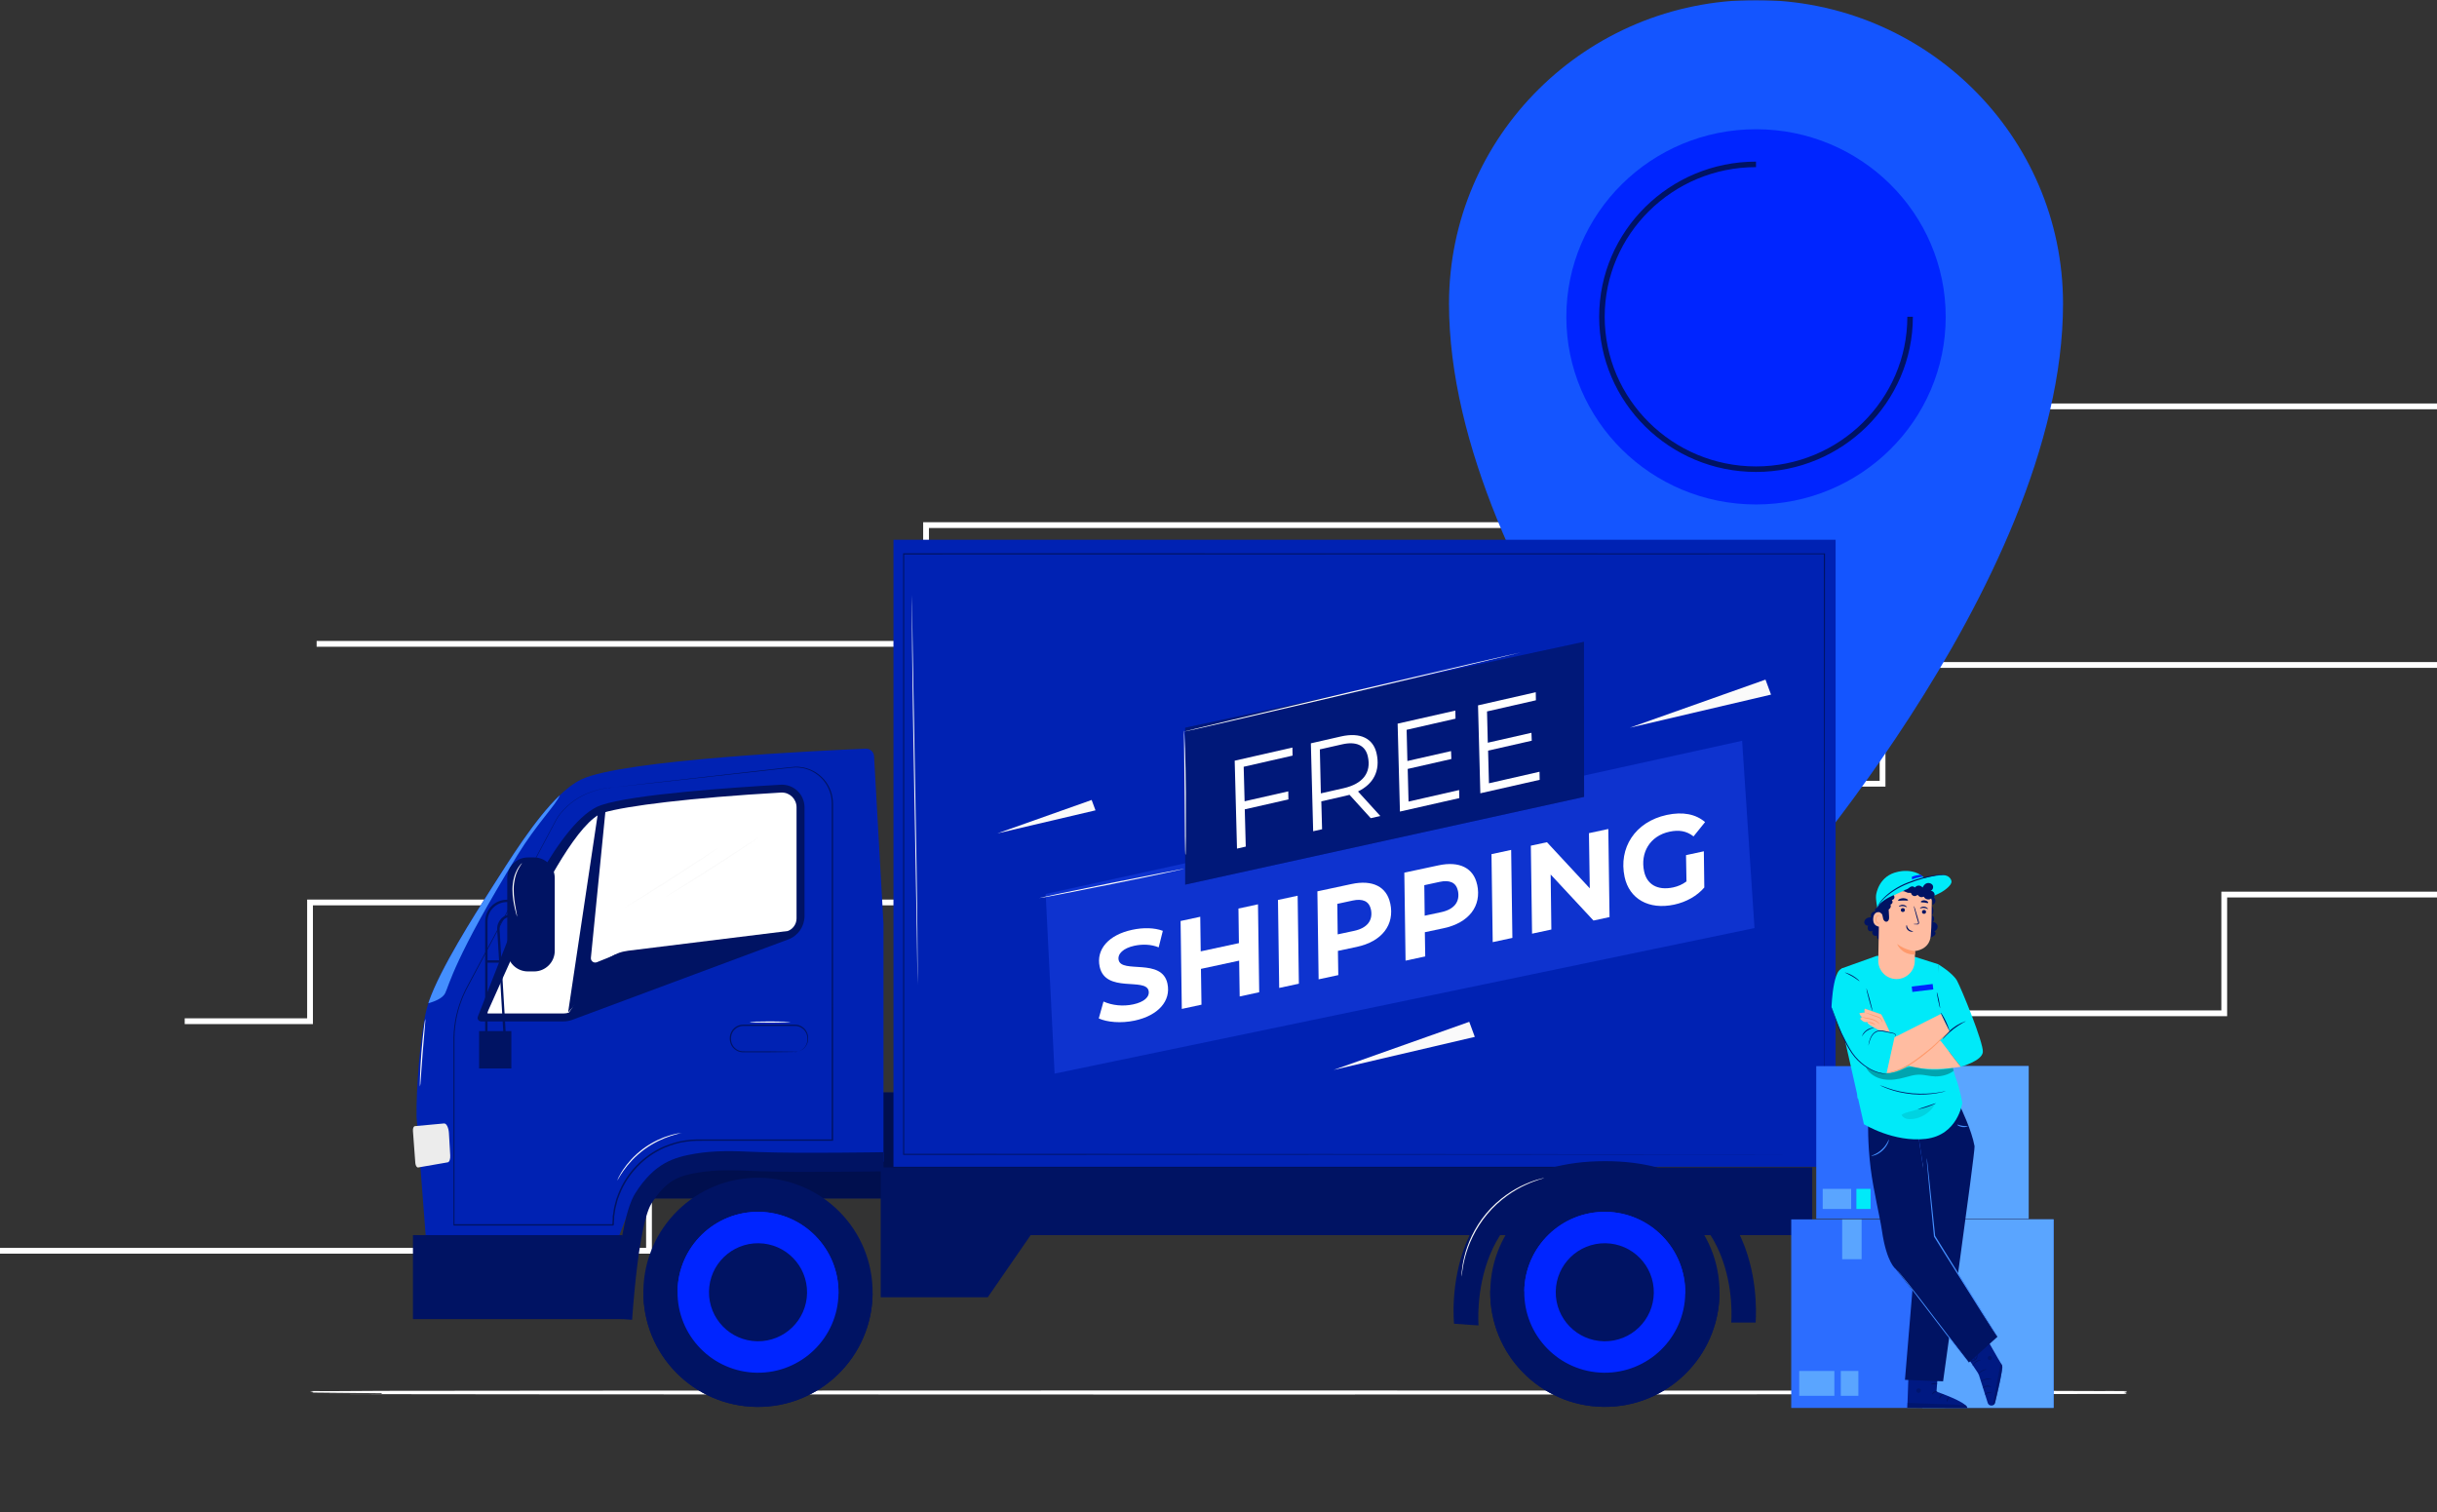<?xml version="1.0" encoding="UTF-8"?> <svg xmlns="http://www.w3.org/2000/svg" width="843" height="523" viewBox="0 0 843 523" fill="none"><rect x="0" y="0" width="843" height="523" fill="#333333" stroke="none"/><g clip-path="url(#clip0_55_2)"><path d="M958.377 309.419H769.406L769.407 350.492H496.954V391.565H224.501V432.639H0" stroke="white" stroke-width="2"></path><path d="M1025.46 188.937H923.66V230.01H651.207V271.084H378.754V312.157H107.247V353.23H63.892" stroke="white" stroke-width="2"></path><path d="M1059.69 99.489H865.244V140.562H592.792V181.635H320.338V222.709H109.529" stroke="white" stroke-width="2"></path><mask id="mask0_55_2" style="mask-type:luminance" maskUnits="userSpaceOnUse" x="107" y="0" width="629" height="523"><path d="M735.668 0H107.703V523H735.668V0Z" fill="white"></path></mask><g mask="url(#mask0_55_2)"><path d="M713.637 105.035C713.637 202.748 607.437 317.918 607.437 317.918C607.437 317.918 501.237 202.748 501.237 105.035C501.237 47.039 548.776 0 607.437 0C666.098 0 713.637 47.039 713.637 105.035Z" fill="#1455FF"></path><path d="M607.437 174.493C643.675 174.493 673.052 145.438 673.052 109.598C673.052 73.758 643.675 44.704 607.437 44.704C571.199 44.704 541.822 73.758 541.822 109.598C541.822 145.438 571.199 174.493 607.437 174.493Z" fill="#0025FF"></path><path d="M607.437 163.243C577.522 163.243 553.182 139.18 553.182 109.572C553.182 79.964 577.522 55.9 607.437 55.9V57.81C578.584 57.81 555.093 81.025 555.093 109.572C555.093 138.119 578.584 161.333 607.437 161.333C636.29 161.333 659.781 138.119 659.781 109.572H661.692C661.692 139.154 637.351 163.243 607.437 163.243Z" fill="#001363"></path><path d="M735.669 481.665C735.669 481.665 595.094 481.877 421.713 481.877C248.331 481.877 107.73 481.771 107.73 481.665C107.73 481.559 248.278 481.453 421.713 481.453C595.147 481.453 735.669 481.559 735.669 481.665Z" fill="white" stroke="white"></path><path d="M568.445 377.85H201.11V414.542H568.445V377.85Z" fill="#001982"></path><g opacity="0.4"><path d="M568.445 377.85H201.11V414.542H568.445V377.85Z" fill="black"></path></g><path d="M304.656 403.797V448.714H341.684L356.522 427.224H626.867V403.797H304.656Z" fill="#001363"></path><path d="M302.347 261.566C302.267 260.054 300.993 258.913 299.48 258.966C284.854 259.577 215.364 262.76 201.083 269.605C190.147 274.858 178.176 294.491 169.735 307.703C163.684 317.175 150.306 338.214 147.598 348.958C145.315 358.059 143.935 376.975 144.094 386.367L147.917 436.006H210.878L217.195 419.61C221.309 408.918 231.582 401.861 243.048 401.861H305.611V319.456L302.347 261.54V261.566Z" fill="#0022B3"></path><path d="M193.625 275.097C184.971 283.375 176.292 297.462 169.735 307.703C164.135 316.485 152.243 335.163 148.368 346.412C148.288 346.624 148.235 346.81 148.182 347.022C150.093 346.491 153.04 345.403 153.969 343.599C155.349 340.84 157.127 331.422 178.999 295.791C185.661 284.94 192.165 278.599 193.651 275.097H193.625Z" fill="#448FFF"></path><path d="M270.017 271.436C253.931 272.364 219.027 274.699 207.878 278.519C193.359 283.507 177.061 321.924 176.265 323.595L165.276 351.691C165.011 352.487 165.595 353.31 166.444 353.31H194.845C195.907 353.31 196.995 353.124 197.978 352.752L272.671 324.948C276.042 323.701 278.298 320.464 278.298 316.856V279.262C278.298 274.752 274.502 271.17 270.017 271.436Z" fill="#001363"></path><path d="M168.435 350.55C168.435 350.55 178.973 326.938 182.503 319.218C187.838 307.544 200.34 283.613 208.754 281.093C216.505 278.758 238.802 275.946 270.176 274.142C270.282 274.142 270.388 274.142 270.468 274.142C273.255 274.142 275.538 276.424 275.538 279.236V317.679C275.538 319.616 274.317 321.367 272.512 322.03L217.328 328.848C212.842 329.405 208.834 331.899 206.365 335.667L196.81 350.232C196.252 350.444 195.668 350.55 195.058 350.55H168.435Z" fill="white"></path><path d="M215.311 329.299L196.518 350.179L206.896 280.828L209.498 279.926L204.401 331.289C204.295 332.43 205.41 333.252 206.472 332.828L215.311 329.273V329.299Z" fill="#001363"></path><path d="M142.847 391.195C142.767 390.293 143.086 389.551 143.537 389.524L153.597 388.595C154.446 388.516 155.19 390.081 155.296 391.938L155.747 399.659C155.827 400.906 155.455 401.94 154.898 402.046L144.652 403.824C144.201 403.904 143.749 403.214 143.67 402.312L142.847 391.222V391.195Z" fill="#ECECEC"></path><path d="M215.337 427.224H142.847V456.275H215.337V427.224Z" fill="#001363"></path><path d="M263.722 486.627C285.607 485.787 302.667 467.373 301.826 445.498C300.986 423.623 282.563 406.571 260.677 407.412C238.792 408.252 221.732 426.666 222.573 448.541C223.414 470.416 241.837 487.467 263.722 486.627Z" fill="#001363"></path><path d="M222.557 446.326C222.557 446.326 222.557 446.406 222.557 446.432C222.238 468.32 239.731 486.308 261.629 486.626C283.527 486.945 301.524 469.461 301.842 447.573C301.842 447.547 301.842 447.494 301.842 447.467L222.557 446.326Z" fill="#001363"></path><path d="M234.369 446.592C234.157 461.953 246.42 474.581 261.815 474.82C277.184 475.032 289.818 462.775 290.057 447.387C290.269 432.026 278.006 419.398 262.611 419.159C247.243 418.947 234.608 431.204 234.369 446.592Z" fill="#0025FF"></path><path d="M262.611 419.185C247.242 418.973 234.608 431.23 234.369 446.618L290.031 447.414C290.243 432.053 277.98 419.424 262.585 419.185H262.611Z" fill="#0025FF"></path><path d="M245.252 446.751C245.119 456.116 252.604 463.81 261.974 463.943C271.344 464.075 279.042 456.594 279.174 447.228C279.307 437.863 271.822 430.169 262.452 430.036C253.082 429.904 245.384 437.385 245.252 446.751Z" fill="#001363"></path><path d="M184.759 296.587H182.609C178.666 296.587 175.469 299.782 175.469 303.724V328.875C175.469 332.816 178.666 336.012 182.609 336.012H184.759C188.702 336.012 191.899 332.816 191.899 328.875V303.724C191.899 299.782 188.702 296.587 184.759 296.587Z" fill="#001363"></path><path d="M168.647 360.393H167.824V318.713C167.824 314.575 171.195 311.205 175.336 311.205H177.327V312.028H175.336C171.646 312.028 168.647 315.026 168.647 318.713V360.393Z" fill="#001363"></path><path d="M174.301 360.446L171.991 321.473C171.912 320.12 172.39 318.82 173.319 317.811C174.248 316.83 175.522 316.273 176.902 316.273V317.095C175.761 317.095 174.699 317.546 173.929 318.369C173.159 319.191 172.761 320.279 172.814 321.42L175.124 360.393L174.301 360.446Z" fill="#001363"></path><path d="M176.876 356.652H165.727V369.573H176.876V356.652Z" fill="#001363"></path><path d="M172.788 332.165H168.249V332.987H172.788V332.165Z" fill="#001363"></path><path d="M210.612 272.55C210.612 272.55 210.957 272.497 211.594 272.417C212.258 272.338 213.214 272.232 214.488 272.072C217.062 271.781 220.832 271.33 225.742 270.772C235.563 269.658 249.817 268.04 267.654 265.997C269.884 265.758 272.167 265.466 274.529 265.254C275.723 265.121 276.918 265.281 278.112 265.493C279.307 265.785 280.475 266.183 281.563 266.793C283.74 268.013 285.624 269.87 286.792 272.205C287.376 273.372 287.801 274.619 287.986 275.946C288.119 276.609 288.119 277.272 288.172 277.936C288.172 278.599 288.172 279.262 288.172 279.926C288.172 290.591 288.172 302.052 288.172 314.203C288.172 338.505 288.172 365.514 288.199 394.379V394.591H287.986C278.67 394.591 269.114 394.591 259.373 394.591C254.489 394.591 249.578 394.591 244.614 394.591C242.119 394.591 239.651 394.538 237.182 394.936C234.714 395.228 232.325 396.024 230.016 396.953C222.822 400.03 217.089 406.079 214.328 413.189C214.01 414.091 213.612 414.967 213.426 415.895C213.214 416.824 212.895 417.726 212.789 418.681L212.577 420.087L212.47 420.777V421.493L212.364 422.9V423.616L212.311 423.695C212.497 423.51 212.046 423.987 212.099 423.934H211.488C207.693 423.934 203.923 423.934 200.207 423.934C185.29 423.934 170.85 423.934 157.074 423.934H156.862V423.722C156.862 411.253 156.862 399.261 156.862 387.773C156.862 382.042 156.862 376.418 156.862 370.952C156.862 368.22 156.862 365.514 156.862 362.861C156.862 361.534 156.862 360.207 156.862 358.907C156.888 357.581 156.995 356.281 157.154 355.007C157.791 349.861 159.463 345.005 161.825 340.76C164.108 336.489 166.311 332.35 168.435 328.371C172.682 320.411 176.584 313.062 180.14 306.403C183.697 299.744 186.882 293.775 189.643 288.575C190.333 287.275 190.997 286.028 191.66 284.807C191.979 284.197 192.271 283.613 192.616 283.056C192.961 282.499 193.333 281.968 193.731 281.464C195.297 279.501 197.049 277.962 198.747 276.795C202.171 274.487 205.251 273.558 207.321 273.054C209.418 272.603 210.506 272.523 210.506 272.523C210.506 272.523 210.241 272.577 209.683 272.656C209.152 272.736 208.356 272.868 207.321 273.107C205.277 273.611 202.198 274.566 198.8 276.875C197.128 278.042 195.403 279.554 193.837 281.517C193.439 282.021 193.094 282.526 192.749 283.083C192.404 283.64 192.112 284.25 191.793 284.834C191.156 286.054 190.492 287.301 189.802 288.601C187.042 293.828 183.857 299.797 180.326 306.456C176.796 313.115 172.894 320.465 168.674 328.45C166.55 332.43 164.374 336.569 162.091 340.84C159.755 345.058 158.083 349.861 157.472 354.981C157.313 356.254 157.233 357.554 157.207 358.854C157.207 360.154 157.207 361.481 157.207 362.808C157.207 365.461 157.207 368.167 157.207 370.899C157.207 376.365 157.207 381.963 157.207 387.72C157.207 399.208 157.207 411.2 157.207 423.669L156.995 423.457C170.771 423.457 185.21 423.457 200.128 423.457C203.87 423.457 207.613 423.457 211.409 423.457H211.754H211.939H212.019C212.019 423.457 211.621 423.855 211.807 423.642V423.563L211.86 422.847L211.939 421.414V420.698L212.072 419.981L212.285 418.549C212.391 417.593 212.709 416.665 212.922 415.736C213.134 414.781 213.532 413.906 213.851 412.977C216.638 405.761 222.451 399.632 229.777 396.502C232.139 395.573 234.555 394.777 237.05 394.459C239.545 394.034 242.066 394.114 244.535 394.114C249.498 394.114 254.409 394.114 259.293 394.114C269.034 394.114 278.59 394.114 287.907 394.114L287.695 394.326C287.695 365.461 287.695 338.452 287.721 314.15C287.721 301.999 287.721 290.538 287.721 279.872C287.721 278.546 287.774 277.219 287.562 275.946C287.376 274.672 286.951 273.426 286.394 272.311C285.279 270.03 283.421 268.199 281.298 267.005C280.236 266.395 279.094 266.023 277.927 265.732C276.759 265.519 275.564 265.36 274.423 265.493C272.087 265.705 269.804 265.997 267.575 266.236C249.711 268.226 235.457 269.791 225.636 270.879C220.725 271.409 216.956 271.834 214.381 272.099C213.107 272.232 212.125 272.338 211.462 272.417C210.798 272.497 210.48 272.497 210.48 272.497L210.612 272.55Z" fill="#001363"></path><path d="M275.007 363.922C275.007 363.922 275.246 363.922 275.644 363.816C276.069 363.736 276.679 363.577 277.343 363.126C278.006 362.701 278.723 361.959 279.068 360.871C279.254 360.34 279.307 359.73 279.28 359.093C279.28 358.457 279.095 357.793 278.776 357.156C278.139 355.91 276.706 354.875 275.06 354.875C273.361 354.875 271.53 354.875 269.592 354.875C265.743 354.875 261.523 354.875 257.09 354.875C256.028 354.875 254.993 355.299 254.25 355.989C253.48 356.679 253.002 357.634 252.896 358.642C252.79 359.65 252.923 360.659 253.427 361.508C253.905 362.357 254.648 362.993 255.497 363.338C256.347 363.71 257.276 363.657 258.178 363.657C259.081 363.657 259.983 363.657 260.833 363.657C262.531 363.657 264.124 363.657 265.584 363.657C268.451 363.683 270.813 363.71 272.485 363.736C273.255 363.736 273.892 363.763 274.37 363.763C274.795 363.763 275.033 363.789 275.033 363.816C275.033 363.842 274.821 363.842 274.37 363.869C273.892 363.869 273.282 363.869 272.485 363.895C270.813 363.895 268.477 363.922 265.584 363.975C264.124 363.975 262.531 363.975 260.833 363.975C259.983 363.975 259.081 363.975 258.178 363.975C257.727 363.975 257.276 363.975 256.772 363.975C256.294 363.948 255.789 363.842 255.338 363.657C254.409 363.259 253.586 362.569 253.055 361.667C252.525 360.765 252.365 359.624 252.471 358.563C252.578 357.475 253.109 356.414 253.958 355.644C254.781 354.875 255.922 354.424 257.09 354.424C261.523 354.424 265.743 354.424 269.592 354.424C271.503 354.424 273.335 354.424 275.06 354.424C276.865 354.424 278.378 355.565 279.041 356.918C279.387 357.581 279.546 358.297 279.546 358.987C279.546 359.65 279.493 360.287 279.28 360.844C278.882 361.959 278.112 362.728 277.422 363.152C276.706 363.577 276.069 363.736 275.644 363.763C275.219 363.816 274.98 363.763 274.98 363.763L275.007 363.922Z" fill="#001363"></path><path d="M273.467 353.521C273.467 353.521 270.282 353.733 266.38 353.733C262.478 353.733 259.293 353.627 259.293 353.521C259.293 353.415 262.478 353.31 266.38 353.31C270.282 353.31 273.467 353.415 273.467 353.521Z" fill="white"></path><path d="M218.629 456.514L212.019 456.036C213.745 432.345 216.266 418.177 219.77 412.712C226.459 402.206 233.095 400.322 240.474 399.049C247.322 397.881 254.223 398.146 260.912 398.438L262.558 398.491C276.361 399.022 305.266 398.544 305.558 398.544L305.665 405.151C305.373 405.151 276.281 405.628 262.293 405.098L260.647 405.044C254.303 404.779 247.747 404.514 241.589 405.575C235.006 406.689 230.626 407.989 225.371 416.267C223.778 418.761 220.779 427.33 218.655 456.514H218.629Z" fill="#001363"></path><path d="M634.963 186.697H309.062V403.585H634.963V186.697Z" fill="#0022B3"></path><path d="M631.061 399.287C631.061 397.881 630.981 318.342 630.901 191.578L631.061 191.737C543.759 191.737 432.861 191.764 312.566 191.791L312.778 191.578C312.778 265.413 312.778 335.667 312.778 399.287L312.592 399.102C499.989 399.208 629.335 399.287 631.114 399.287C629.335 399.287 499.989 399.367 312.592 399.473H312.406V399.287C312.406 335.693 312.406 265.413 312.406 191.578V191.366H312.645C432.94 191.366 543.812 191.393 631.14 191.419H631.3V191.578C631.193 318.342 631.14 397.881 631.14 399.287H631.061Z" fill="#001363"></path><path d="M262.717 289.397C262.717 289.397 262.611 289.503 262.425 289.662C262.186 289.848 261.868 290.06 261.523 290.326C260.726 290.883 259.558 291.679 258.125 292.66C255.232 294.624 251.224 297.277 246.738 300.142C242.252 303.007 238.164 305.554 235.165 307.358C233.679 308.26 232.458 308.977 231.608 309.481C231.21 309.693 230.892 309.879 230.626 310.038C230.387 310.171 230.281 310.224 230.281 310.197C230.281 310.171 230.387 310.091 230.6 309.958C230.865 309.799 231.157 309.587 231.529 309.348C232.404 308.791 233.572 308.022 235.006 307.12C238.005 305.209 242.04 302.636 246.499 299.797C250.932 296.932 254.966 294.332 257.966 292.422C259.399 291.519 260.567 290.75 261.443 290.193C261.815 289.954 262.133 289.768 262.399 289.609C262.611 289.477 262.744 289.424 262.744 289.424L262.717 289.397Z" fill="#FAFAFA"></path><path d="M248.596 293.138C248.596 293.138 248.49 293.244 248.304 293.403C248.065 293.589 247.747 293.801 247.402 294.066C246.605 294.624 245.437 295.42 244.004 296.401C241.111 298.364 237.103 301.018 232.617 303.883C228.131 306.748 224.043 309.295 221.044 311.099C219.557 312.001 218.336 312.718 217.487 313.222C217.089 313.434 216.77 313.62 216.505 313.779C216.266 313.911 216.16 313.964 216.16 313.938C216.16 313.911 216.266 313.832 216.478 313.699C216.744 313.54 217.036 313.328 217.407 313.089C218.283 312.532 219.451 311.762 220.885 310.86C223.884 308.95 227.919 306.377 232.378 303.538C236.811 300.673 240.845 298.073 243.845 296.162C245.278 295.26 246.446 294.491 247.322 293.934C247.694 293.695 248.012 293.509 248.277 293.35C248.49 293.217 248.623 293.164 248.623 293.164L248.596 293.138Z" fill="#FAFAFA"></path><path d="M178.946 317.201C178.946 317.201 178.84 316.936 178.681 316.485C178.548 316.007 178.362 315.318 178.15 314.469C177.751 312.744 177.247 310.33 177.274 307.597C177.274 304.864 177.99 302.424 178.84 300.858C179.264 300.062 179.689 299.479 180.008 299.107C180.326 298.736 180.539 298.55 180.565 298.577C180.618 298.63 179.875 299.426 179.105 301.018C178.335 302.583 177.698 304.944 177.698 307.624C177.698 310.303 178.123 312.691 178.442 314.416C178.76 316.14 178.972 317.228 178.919 317.228L178.946 317.201Z" fill="#FAFAFA"></path><path d="M145.289 375.808C145.289 375.808 145.236 375.489 145.236 374.879C145.236 374.295 145.236 373.42 145.289 372.359C145.369 370.236 145.501 367.318 145.767 364.081C146.032 360.844 146.324 357.926 146.59 355.83C146.722 354.769 146.828 353.92 146.935 353.336C147.041 352.752 147.094 352.434 147.12 352.434C147.147 352.434 147.12 352.779 147.12 353.363C147.067 354.052 146.988 354.875 146.908 355.856C146.722 358.085 146.483 360.95 146.218 364.108C145.979 367.291 145.767 370.157 145.607 372.385C145.528 373.367 145.475 374.216 145.422 374.879C145.369 375.463 145.315 375.808 145.289 375.808Z" fill="#FAFAFA"></path><path d="M235.935 391.859C235.935 391.859 234.342 392.177 231.874 392.973C230.626 393.371 229.193 393.955 227.653 394.697C226.114 395.467 224.495 396.422 222.875 397.589C221.283 398.783 219.876 400.03 218.682 401.277C217.514 402.524 216.531 403.718 215.788 404.779C214.275 406.902 213.585 408.361 213.506 408.334C213.479 408.334 213.638 407.963 213.957 407.3C214.116 406.955 214.328 406.557 214.594 406.132C214.859 405.681 215.151 405.151 215.523 404.62C216.24 403.532 217.222 402.285 218.39 401.012C219.584 399.738 220.991 398.465 222.61 397.244C224.229 396.077 225.901 395.095 227.467 394.353C229.033 393.61 230.52 393.053 231.767 392.708C232.378 392.495 232.988 392.389 233.493 392.257C233.997 392.124 234.448 392.044 234.793 392.018C235.51 391.912 235.908 391.859 235.935 391.885V391.859Z" fill="#FAFAFA"></path><path d="M317.397 341.954C317.397 341.954 317.397 341.822 317.397 341.609C317.397 341.344 317.397 340.999 317.397 340.575C317.397 339.646 317.37 338.293 317.344 336.569C317.291 333.067 317.211 328.026 317.131 321.818C316.919 309.348 316.601 292.156 316.255 273.16C315.91 254.164 315.618 236.946 315.512 224.503C315.459 218.268 315.433 213.227 315.433 209.752C315.433 208.027 315.433 206.674 315.459 205.746C315.459 205.295 315.459 204.95 315.459 204.711C315.459 204.472 315.459 204.366 315.459 204.366C315.459 204.366 315.459 204.499 315.459 204.711C315.459 204.976 315.459 205.321 315.459 205.746C315.459 206.674 315.486 208.027 315.512 209.752C315.565 213.254 315.645 218.295 315.725 224.503C315.937 236.972 316.255 254.164 316.601 273.16C316.946 292.156 317.238 309.375 317.344 321.818C317.397 328.052 317.423 333.093 317.423 336.569C317.423 338.293 317.423 339.646 317.397 340.575C317.397 341.026 317.397 341.371 317.397 341.609C317.397 341.848 317.397 341.954 317.397 341.954Z" fill="#FAFAFA"></path><path d="M556.752 486.595C578.635 485.721 595.666 467.28 594.791 445.406C593.916 423.533 575.466 406.51 553.583 407.385C531.699 408.26 514.668 426.701 515.543 448.574C516.418 470.447 534.868 487.47 556.752 486.595Z" fill="#001363"></path><path d="M515.49 446.326C515.49 446.326 515.49 446.406 515.49 446.432C515.172 468.32 532.664 486.308 554.562 486.626C576.461 486.945 594.457 469.461 594.776 447.573C594.776 447.547 594.776 447.494 594.776 447.467L515.49 446.326Z" fill="#001363"></path><path d="M527.276 446.591C527.063 461.953 539.326 474.581 554.722 474.82C570.09 475.032 582.725 462.775 582.964 447.387C583.176 432.026 570.913 419.397 555.518 419.159C540.149 418.946 527.515 431.204 527.276 446.591Z" fill="#0025FF"></path><path d="M555.518 419.185C540.149 418.973 527.515 431.23 527.276 446.618L582.937 447.414C583.15 432.053 570.887 419.424 555.491 419.185H555.518Z" fill="#0025FF"></path><path d="M538.158 446.751C538.026 456.116 545.511 463.81 554.881 463.943C564.251 464.075 571.948 456.594 572.081 447.228C572.214 437.863 564.728 430.169 555.359 430.036C545.989 429.904 538.291 437.385 538.158 446.751Z" fill="#001363"></path><path d="M502.988 457.867C502.988 457.867 496.937 401.648 555.226 401.648C609.003 401.648 607.809 450.014 607.304 457.469H598.863C598.863 457.469 603.164 409.82 555.226 409.82C507.289 409.82 511.456 458.451 511.456 458.451C511.456 458.451 507.926 458.265 502.962 457.867H502.988Z" fill="#001363"></path><path d="M534.204 407.459C534.204 407.459 534.044 407.538 533.752 407.618C533.46 407.724 533.009 407.83 532.425 408.016C531.284 408.387 529.638 408.971 527.7 409.873C523.799 411.651 518.702 414.914 514.482 419.955C510.261 424.969 507.926 430.567 506.837 434.706C506.28 436.775 505.988 438.5 505.829 439.693C505.723 440.277 505.696 440.755 505.643 441.073C505.59 441.391 505.563 441.551 505.563 441.551C505.563 441.551 505.563 441.391 505.563 441.073C505.563 440.755 505.563 440.277 505.669 439.693C505.776 438.5 506.014 436.749 506.545 434.653C507.554 430.461 509.863 424.783 514.137 419.689C518.41 414.595 523.613 411.332 527.568 409.608C529.559 408.732 531.204 408.175 532.372 407.883C532.956 407.697 533.407 407.618 533.726 407.538C534.044 407.459 534.204 407.432 534.204 407.459Z" fill="#FAFAFA"></path><path d="M710.373 421.785H619.621V486.998H710.373V421.785Z" fill="#2C6DFF"></path><path d="M643.961 421.785V435.555H637.246V421.785H643.961Z" fill="#5AA5FF"></path><path d="M665.01 486.971H710.373V421.759H665.01V486.971Z" fill="#5AA5FF"></path><path d="M634.538 474.21H622.381V482.806H634.538V474.21Z" fill="#5AA5FF"></path><path d="M642.846 474.21H636.768V482.806H642.846V474.21Z" fill="#5AA5FF"></path><path d="M701.746 368.777H628.274V421.573H701.746V368.777Z" fill="#2C6DFF"></path><path d="M647.969 368.777V379.92H642.528V368.777H647.969Z" fill="#00EAF9"></path><path d="M665.01 421.547H701.746V368.75H665.01V421.547Z" fill="#5AA5FF"></path><path d="M640.351 411.226H630.503V418.177H640.351V411.226Z" fill="#5AA5FF"></path><path d="M647.067 411.226H642.156V418.177H647.067V411.226Z" fill="#00EAF9"></path><path d="M677.379 464.685L684.44 475.271L687.598 485.273C687.837 485.99 688.607 486.361 689.324 486.096C689.722 485.937 690.014 485.618 690.12 485.194C690.757 482.594 693.093 472.963 692.535 472.22C691.898 471.345 685.847 460.547 685.847 460.547L677.406 464.685H677.379Z" fill="#001982"></path><g opacity="0.6"><path d="M689.324 486.069L692.058 471.451L692.35 471.902C692.589 472.3 692.695 472.777 692.642 473.228C692.456 474.475 691.898 477.871 690.147 485.141C690.04 485.565 689.722 485.91 689.324 486.069Z" fill="#001363"></path></g><g opacity="0.6"><path d="M687.652 469.408C687.492 469.753 687.652 470.23 688.023 470.39C688.368 470.549 688.846 470.39 689.005 470.045C689.165 469.7 688.979 469.116 688.607 469.01C688.236 468.877 687.705 469.116 687.625 469.488" fill="#001363"></path></g><path d="M688.793 479.835C688.793 479.835 688.156 479.49 687.306 479.596C686.483 479.675 685.979 480.206 685.926 480.153C685.926 480.153 685.979 479.967 686.218 479.755C686.457 479.569 686.829 479.357 687.28 479.304C687.731 479.251 688.156 479.357 688.421 479.516C688.687 479.649 688.793 479.808 688.793 479.835Z" fill="#001363"></path><path d="M688.952 481.745C688.952 481.745 688.368 481.692 687.704 481.877C687.041 482.063 686.616 482.461 686.563 482.408C686.51 482.381 686.882 481.824 687.625 481.612C688.368 481.4 688.979 481.665 688.952 481.745Z" fill="#001363"></path><path d="M689.058 477.075C689.058 477.075 688.182 476.943 687.121 477.155C686.059 477.341 685.342 477.871 685.289 477.792C685.236 477.739 685.953 477.102 687.068 476.89C688.182 476.677 689.085 477.022 689.058 477.075Z" fill="#001363"></path><path d="M687.174 473.679C687.174 473.679 686.431 473.892 685.634 474.343C684.838 474.794 684.36 475.377 684.281 475.324C684.227 475.298 684.626 474.581 685.502 474.104C686.351 473.6 687.174 473.6 687.174 473.679Z" fill="#001363"></path><path d="M685.183 470.522C685.183 470.522 684.36 470.628 683.564 471.186C682.767 471.716 682.449 472.486 682.369 472.459C682.343 472.459 682.369 472.247 682.529 471.928C682.688 471.637 682.98 471.265 683.405 470.947C683.829 470.655 684.307 470.522 684.626 470.469C684.971 470.443 685.156 470.469 685.156 470.522H685.183Z" fill="#001363"></path><path d="M683.219 470.549C683.219 470.549 683.086 470.416 682.953 470.151C682.821 469.885 682.635 469.434 682.608 468.877C682.608 468.612 682.555 468.267 682.767 467.949C682.874 467.79 683.113 467.657 683.325 467.736C683.537 467.79 683.696 467.949 683.803 468.108C684.227 468.798 684.068 469.832 683.351 470.416C682.635 471 681.653 471 680.989 470.602C680.83 470.496 680.67 470.337 680.617 470.098C680.591 469.859 680.75 469.647 680.936 469.567C681.281 469.408 681.6 469.461 681.865 469.488C682.422 469.541 682.847 469.726 683.139 469.859C683.404 469.992 683.537 470.124 683.537 470.124C683.537 470.177 682.927 469.779 681.865 469.673C681.6 469.673 681.281 469.647 681.042 469.753C680.936 469.806 680.856 469.912 680.883 470.045C680.883 470.151 681.016 470.283 681.148 470.363C681.706 470.681 682.608 470.681 683.192 470.177C683.803 469.7 683.935 468.771 683.617 468.214C683.537 468.081 683.404 467.975 683.298 467.949C683.192 467.922 683.059 467.949 682.98 468.055C682.821 468.267 682.821 468.585 682.821 468.851C682.874 469.939 683.298 470.522 683.245 470.522L683.219 470.549Z" fill="#001363"></path><path d="M670.664 470.734L669.867 481.373C669.867 481.373 680.432 484.981 680.485 486.971L659.781 486.918L660.365 470.283L670.69 470.734H670.664Z" fill="#001982"></path><g opacity="0.6"><path d="M663.497 480.232C663.099 480.339 662.807 480.763 662.886 481.161C662.966 481.559 663.417 481.877 663.815 481.798C664.214 481.718 664.585 481.188 664.479 480.79C664.346 480.392 663.815 480.073 663.444 480.259" fill="#001363"></path></g><g opacity="0.6"><path d="M659.781 486.918L659.834 485.247L679.821 485.99C679.821 485.99 680.485 486.281 680.591 487.13L659.781 486.945V486.918Z" fill="#001363"></path></g><path d="M670.212 481.294C670.212 481.294 669.708 481.426 669.177 481.718C668.646 482.01 668.381 482.435 668.301 482.381C668.222 482.381 668.381 481.771 669.018 481.4C669.628 481.028 670.239 481.188 670.212 481.267V481.294Z" fill="#001363"></path><path d="M672.336 482.275C672.336 482.275 671.911 482.541 671.539 482.939C671.168 483.337 671.062 483.788 670.956 483.788C670.849 483.788 670.823 483.204 671.274 482.7C671.725 482.196 672.336 482.169 672.309 482.275H672.336Z" fill="#001363"></path><path d="M673.477 484.902C673.477 484.902 673.265 484.398 673.557 483.867C673.822 483.31 674.327 483.124 674.353 483.204C674.406 483.283 674.088 483.575 673.875 484.026C673.636 484.477 673.583 484.902 673.504 484.902H673.477Z" fill="#001363"></path><path d="M670.133 478.826C670.133 478.826 669.628 478.746 669.044 478.773C668.461 478.773 668.009 478.958 667.983 478.852C667.93 478.773 668.381 478.428 669.044 478.402C669.708 478.402 670.186 478.72 670.133 478.799V478.826Z" fill="#001363"></path><g opacity="0.3"><path d="M670.504 472.83L670.371 474.741L660.205 474.237L660.258 472.539L670.504 472.83Z" fill="black"></path></g><path d="M670.239 476.677C670.239 476.677 669.841 476.757 669.204 476.624C668.885 476.545 668.514 476.439 668.142 476.253C667.956 476.147 667.744 476.041 667.558 475.908C667.452 475.855 667.346 475.775 667.266 475.643C667.16 475.537 667.107 475.271 667.266 475.112C667.372 474.953 667.558 474.9 667.717 474.9C667.877 474.9 667.983 474.926 668.115 474.979C668.354 475.032 668.567 475.139 668.752 475.218C669.151 475.404 669.443 475.643 669.682 475.881C670.133 476.332 670.292 476.73 670.265 476.757C670.212 476.783 670 476.465 669.522 476.067C669.283 475.881 668.991 475.669 668.62 475.51C668.434 475.43 668.248 475.351 668.036 475.298C667.823 475.245 667.638 475.218 667.585 475.298C667.585 475.324 667.585 475.351 667.585 475.404C667.638 475.457 667.717 475.537 667.797 475.59C667.983 475.722 668.142 475.828 668.328 475.934C668.673 476.12 669.018 476.253 669.31 476.359C669.894 476.545 670.292 476.598 670.292 476.651L670.239 476.677Z" fill="#001363"></path><path d="M670.106 476.837C670.106 476.837 669.894 476.492 669.867 475.828C669.867 475.51 669.92 475.112 670.053 474.688C670.133 474.475 670.212 474.263 670.345 474.077C670.478 473.865 670.637 473.6 671.035 473.573C671.247 473.573 671.407 473.732 671.46 473.892C671.513 474.024 671.539 474.157 671.539 474.263C671.566 474.502 671.539 474.741 671.513 474.953C671.433 475.377 671.247 475.749 671.035 476.014C670.61 476.545 670.186 476.651 670.186 476.598C670.159 476.545 670.504 476.359 670.849 475.855C671.009 475.616 671.168 475.271 671.221 474.9C671.247 474.714 671.247 474.502 671.221 474.29C671.221 474.077 671.115 473.892 671.035 473.918C670.929 473.918 670.743 474.077 670.663 474.237C670.557 474.422 670.451 474.608 670.372 474.794C670.239 475.165 670.159 475.51 670.133 475.828C670.08 476.439 670.186 476.81 670.133 476.837H670.106Z" fill="#001363"></path><path d="M678.255 383.157C678.255 383.157 682.051 390.93 683.033 396.475C683.325 398.04 672.15 477.792 672.15 477.792L658.958 477.288L665.142 403.081L662.939 388.197L678.228 383.157H678.255Z" fill="#001363"></path><path d="M646.217 388.012C646.217 388.012 646.005 395.414 647.093 404.142C648.075 411.969 650.305 420.857 651.021 425.845C652.641 436.855 655.773 438.951 655.773 438.951L681.069 471.292L690.969 462.377L668.673 426.72C668.673 426.72 662.727 387.163 662.939 388.224C663.152 389.285 646.19 388.038 646.19 388.038L646.217 388.012Z" fill="#001363"></path><path d="M656.277 439.402C656.277 439.402 656.356 439.534 656.516 439.747C656.702 439.985 656.94 440.304 657.232 440.675C657.869 441.498 658.772 442.665 659.887 444.098C662.116 447.016 665.169 451.022 668.566 455.453C671.938 459.883 675.017 463.89 677.299 466.755C678.441 468.188 679.37 469.328 680.033 470.124C680.352 470.496 680.591 470.788 680.803 471.026C680.989 471.239 681.068 471.345 681.095 471.318C681.095 471.318 681.015 471.186 680.856 470.973C680.67 470.735 680.431 470.416 680.139 470.045C679.502 469.222 678.6 468.055 677.485 466.622C675.255 463.704 672.203 459.698 668.805 455.267C665.434 450.836 662.355 446.83 660.073 443.965C658.931 442.532 658.002 441.392 657.339 440.596C657.02 440.224 656.781 439.932 656.569 439.694C656.383 439.481 656.303 439.375 656.277 439.402Z" fill="#448FFF"></path><path d="M653.437 394.087C653.437 394.087 653.41 394.591 653.092 395.334C652.773 396.077 652.163 397.059 651.26 397.908C650.358 398.757 649.349 399.314 648.579 399.579C647.81 399.844 647.305 399.898 647.305 399.844C647.252 399.712 649.243 399.261 650.968 397.589C652.747 395.971 653.331 394.034 653.463 394.087H653.437Z" fill="#448FFF"></path><path d="M680.75 389.577C680.75 389.577 679.927 390.002 678.812 389.842C677.698 389.683 676.981 389.126 677.034 389.02C677.087 388.914 677.857 389.259 678.865 389.418C679.874 389.577 680.697 389.444 680.75 389.577Z" fill="#448FFF"></path><path d="M666.496 400.561C666.496 400.561 666.549 400.746 666.576 401.091C666.629 401.463 666.682 401.993 666.762 402.604C666.921 403.983 667.133 405.893 667.399 408.281C667.903 413.163 668.62 419.902 669.416 427.596V427.516C670.557 429.4 671.805 431.363 673.052 433.379C678.016 441.365 682.502 448.581 685.793 453.861C687.386 456.461 688.686 458.583 689.615 460.096C690.04 460.812 690.385 461.369 690.624 461.794C690.863 462.192 690.969 462.404 690.943 462.404C690.943 462.404 690.783 462.218 690.545 461.847C690.279 461.422 689.907 460.892 689.456 460.175C688.501 458.69 687.174 456.594 685.528 454.02C682.236 448.767 677.698 441.577 672.681 433.618C671.433 431.602 670.212 429.638 669.018 427.755V427.702L668.991 427.649C668.248 419.955 667.584 413.216 667.107 408.334C666.894 405.946 666.709 404.01 666.602 402.657C666.549 402.02 666.523 401.516 666.496 401.118C666.496 400.773 666.47 400.587 666.496 400.587V400.561Z" fill="#448FFF"></path><path d="M662.674 331.05L670.584 333.571L671.194 350.285C671.194 350.285 675.441 369.891 676.37 372.385C678.175 377.267 678.786 381.538 678.786 381.538C678.786 381.538 677.273 392.628 666.178 393.928C655.083 395.228 644.757 388.861 644.757 388.861C644.757 388.861 641.041 372.332 637.67 357.501C634.432 343.387 637.06 334.977 637.06 334.977L649.216 330.626L662.7 331.024L662.674 331.05Z" fill="#00EAF9"></path><path d="M668.542 340.362L661.296 341.239L661.522 343.109L668.769 342.232L668.542 340.362Z" fill="#0025FF"></path><path d="M670.265 320.332C670.132 319.536 669.31 318.899 668.513 318.952C669.31 318.448 669.203 317.016 668.328 316.618C669.15 315.477 668.858 313.699 667.744 312.85L659.409 324.338C660.656 325.399 662.382 325.771 664.001 325.585C665.62 325.399 667.16 324.736 668.593 323.94C668.965 323.728 669.363 323.489 669.495 323.091C669.655 322.693 669.416 322.136 668.991 322.136C669.787 321.95 670.371 321.101 670.239 320.279L670.265 320.332Z" fill="#001363"></path><path d="M649.588 314.097C649.269 313.991 648.898 314.097 648.712 314.389C648.526 314.681 648.526 315.052 648.712 315.318C648.208 315.238 647.703 315.477 647.411 315.875C647.119 316.273 647.066 316.856 647.279 317.281C646.695 317.281 646.058 317.387 645.58 317.732C645.102 318.077 644.784 318.687 644.916 319.271C645.049 319.854 645.686 320.305 646.243 320.146C645.978 320.65 645.951 321.34 646.323 321.791C646.695 322.242 647.491 322.295 647.836 321.844C647.518 322.269 647.544 322.905 647.889 323.303C648.234 323.701 648.845 323.834 649.322 323.622C649.19 324.152 649.429 324.763 649.88 325.028C650.331 325.32 650.995 325.267 651.393 324.922L649.561 314.124L649.588 314.097Z" fill="#001363"></path><path d="M650.092 311.895L649.721 332.218C649.668 335.534 652.189 338.346 655.481 338.638C659.117 338.956 662.276 336.144 662.356 332.483C662.409 330.546 662.435 328.954 662.435 328.954C662.435 328.954 667.399 328.636 667.877 323.728C668.168 320.916 668.248 314.442 668.248 309.507C668.248 306.164 665.7 303.379 662.382 303.087L659.436 302.822C654.313 302.662 650.092 306.775 650.066 311.895H650.092Z" fill="#FFBCA1"></path><path d="M662.462 328.954C662.462 328.954 659.356 328.875 656.25 326.514C656.25 326.514 657.525 330.201 662.435 330.201V328.954H662.462Z" fill="#FF9A6C"></path><path d="M666.921 314.469C666.921 314.469 666.337 314.124 665.567 314.044C664.824 313.964 664.24 314.309 664.161 314.203C664.134 314.15 664.214 313.991 664.479 313.858C664.718 313.699 665.143 313.567 665.62 313.62C666.098 313.673 666.47 313.858 666.682 314.071C666.895 314.256 666.974 314.442 666.921 314.469Z" fill="#001363"></path><path d="M658.931 314.813C658.931 315.185 658.586 315.477 658.188 315.45C657.79 315.45 657.498 315.132 657.525 314.76C657.525 314.389 657.87 314.097 658.268 314.124C658.666 314.124 658.958 314.442 658.931 314.813Z" fill="#001363"></path><path d="M666.257 315.45C666.257 315.822 665.912 316.113 665.514 316.087C665.116 316.087 664.824 315.769 664.851 315.397C664.851 315.026 665.196 314.734 665.594 314.76C665.992 314.76 666.284 315.079 666.257 315.45Z" fill="#001363"></path><path d="M659.622 313.832C659.622 313.832 659.038 313.487 658.268 313.407C657.525 313.328 656.941 313.673 656.861 313.567C656.834 313.513 656.914 313.354 657.18 313.222C657.418 313.062 657.843 312.93 658.321 312.983C658.799 313.036 659.17 313.222 659.383 313.434C659.595 313.62 659.675 313.805 659.622 313.832Z" fill="#001363"></path><path d="M661.851 319.642C661.851 319.642 662.329 319.562 663.099 319.536C663.285 319.536 663.47 319.536 663.524 319.377C663.577 319.244 663.524 319.032 663.444 318.793C663.311 318.316 663.152 317.811 662.993 317.281C662.382 315.132 661.957 313.381 662.064 313.354C662.143 313.354 662.701 315.052 663.311 317.201C663.444 317.732 663.603 318.236 663.736 318.713C663.789 318.926 663.895 319.191 663.762 319.483C663.709 319.616 663.55 319.722 663.417 319.748C663.285 319.775 663.178 319.748 663.099 319.748C662.329 319.748 661.851 319.695 661.851 319.642Z" fill="#001363"></path><path d="M659.595 319.96C659.595 319.96 659.648 320.783 660.285 321.42C660.922 322.056 661.798 322.056 661.798 322.162C661.798 322.216 661.586 322.295 661.214 322.269C660.843 322.269 660.338 322.083 659.94 321.685C659.542 321.287 659.409 320.809 659.409 320.465C659.409 320.12 659.515 319.934 659.568 319.934L659.595 319.96Z" fill="#001363"></path><path d="M660.02 311.418C659.94 311.603 659.197 311.444 658.294 311.471C657.392 311.471 656.675 311.683 656.569 311.471C656.516 311.391 656.675 311.205 656.967 311.02C657.259 310.86 657.737 310.701 658.268 310.675C658.799 310.675 659.276 310.781 659.595 310.94C659.913 311.099 660.046 311.285 660.02 311.364V311.418Z" fill="#001363"></path><path d="M667.001 312.32C666.841 312.479 666.363 312.267 665.726 312.187C665.116 312.107 664.559 312.187 664.452 312.001C664.399 311.922 664.505 311.736 664.744 311.603C664.983 311.471 665.381 311.364 665.806 311.418C666.231 311.471 666.602 311.656 666.788 311.842C667.001 312.028 667.054 312.213 666.974 312.293L667.001 312.32Z" fill="#001363"></path><path d="M651.419 315.689C651.419 315.689 648.155 314.389 647.969 317.758C647.783 321.101 651.181 320.597 651.207 320.518C651.207 320.411 651.446 315.689 651.446 315.689H651.419Z" fill="#FFBCA1"></path><path d="M650.225 319.191C650.225 319.191 650.172 319.218 650.066 319.271C649.959 319.297 649.8 319.324 649.641 319.271C649.296 319.111 649.03 318.554 649.057 317.944C649.057 317.626 649.137 317.36 649.269 317.122C649.376 316.883 649.561 316.724 649.747 316.697C649.933 316.671 650.039 316.777 650.092 316.883C650.119 316.989 650.092 317.042 650.119 317.042C650.119 317.042 650.198 316.989 650.172 316.856C650.172 316.777 650.119 316.697 650.039 316.644C649.96 316.564 649.853 316.538 649.721 316.538C649.455 316.538 649.216 316.777 649.084 317.016C648.924 317.281 648.845 317.599 648.818 317.944C648.818 318.634 649.11 319.271 649.588 319.43C649.827 319.509 650.013 319.43 650.119 319.377C650.225 319.297 650.251 319.218 650.225 319.218V319.191Z" fill="#FF9A6C"></path><path d="M649.561 315.424C650.092 315.344 650.915 315.901 651.101 316.379C651.287 316.883 651.287 317.413 651.446 317.918C651.632 318.422 652.083 318.899 652.587 318.82C652.959 318.767 653.224 318.448 653.357 318.13C653.49 317.811 653.463 317.413 653.463 317.042C653.41 315.45 653.224 313.885 653.277 312.32C653.357 310.754 653.729 309.136 654.658 307.862C655.613 306.589 657.206 305.74 658.772 306.005C659.807 306.191 660.71 306.801 661.718 307.04C662.939 307.332 664.266 307.013 665.222 306.218C665.355 306.111 665.886 305.82 665.886 305.82C665.886 305.74 665.886 305.024 665.62 304.758C663.736 302.689 660.099 301.84 657.339 302.264C654.578 302.715 651.871 304.387 650.49 306.828C649.11 309.269 649.137 312.824 649.561 315.45" fill="#001363"></path><path d="M668.912 308.685C668.381 309.667 667.213 310.144 666.098 310.171C664.983 310.197 663.921 309.799 662.886 309.401C661.851 309.003 659.037 308.287 657.923 308.207C657.763 308.207 657.551 308.181 657.471 308.022C657.365 307.836 657.577 307.624 657.763 307.491C659.329 306.483 662.913 306.085 664.771 306.164C666.629 306.244 668.513 307.226 669.363 308.871" fill="#001363"></path><path d="M668.407 308.764C668.407 308.764 667.107 306.907 664.479 306.562C660.71 306.058 653.437 307.571 649.402 314.124C649.402 314.124 648.818 311.285 648.951 309.773C649.031 308.791 650.145 302.901 656.41 301.575C656.41 301.575 665.912 298.895 668.407 308.764Z" fill="#00EAF9"></path><path d="M650.066 312.85C652.216 310.118 655.056 307.942 658.188 306.35C661.294 304.758 666.337 303.379 669.787 302.795C670.823 302.609 671.884 302.477 672.92 302.742C673.928 303.007 674.884 303.777 675.043 304.811C675.255 306.111 672.84 307.862 671.699 308.526C670.584 309.189 668.328 310.144 668.328 310.144C668.328 310.144 668.566 307.809 664.85 306.987C659.781 305.873 650.092 312.85 650.092 312.85H650.066Z" fill="#00EAF9"></path><path d="M673.53 302.901C673.53 302.901 673.159 302.769 672.468 302.742C671.778 302.715 670.77 302.742 669.522 302.928C667.054 303.326 663.656 304.175 660.099 305.607C656.516 307.013 653.623 309.003 651.818 310.728C650.915 311.577 650.305 312.399 649.933 312.983C649.561 313.567 649.429 313.938 649.402 313.938C649.402 313.938 649.402 313.832 649.482 313.673C649.535 313.487 649.641 313.248 649.8 312.93C650.145 312.293 650.729 311.444 651.632 310.542C653.41 308.711 656.33 306.642 659.966 305.236C663.55 303.777 667 302.981 669.522 302.662C670.77 302.503 671.831 302.503 672.521 302.609C672.866 302.662 673.158 302.715 673.318 302.822C673.504 302.901 673.583 302.928 673.583 302.954L673.53 302.901Z" fill="#001363"></path><path d="M661.426 304.201C661.426 304.201 663.364 303.352 665.249 303.273C664.904 302.954 664.691 302.795 664.293 302.583C663.338 302.689 662.329 302.848 661.32 303.299L661.426 304.201Z" fill="#0025FF"></path><path d="M668.965 310.436C669.257 310.011 669.31 309.428 669.097 308.95C668.885 308.473 668.381 308.128 667.85 308.101C668.567 307.889 668.912 306.907 668.567 306.244C668.221 305.581 667.346 305.289 666.602 305.475C665.886 305.687 665.328 306.324 665.063 307.04C664.771 306.589 664.213 306.297 663.656 306.324C663.099 306.324 662.594 306.669 662.329 307.146C662.249 306.722 661.692 306.509 661.267 306.616C660.842 306.722 660.497 307.013 660.152 307.279C659.807 307.544 659.409 307.809 658.984 307.809L658.692 307.942C659.144 308.711 660.232 309.056 661.028 308.632C661.028 309.189 661.426 309.746 661.957 309.905C662.488 310.064 663.125 309.826 663.417 309.348C663.55 310.224 664.824 310.648 665.461 310.065C665.779 311.073 667.239 311.471 668.036 310.781C668.46 311.444 668.593 312.293 668.354 313.036C668.885 312.903 669.336 312.479 669.469 311.922C669.602 311.391 669.389 310.781 668.965 310.436Z" fill="#001363"></path><path d="M654.976 309.64C653.835 310.171 652.693 310.728 651.658 311.471C650.623 312.213 649.721 313.169 649.216 314.309L650.862 315.875C651.313 316.034 651.658 316.193 652.03 315.875C652.402 315.583 652.587 315.079 652.508 314.601C652.959 314.734 653.49 314.575 653.782 314.203C654.074 313.832 654.153 313.301 653.941 312.877C654.26 312.797 654.552 312.532 654.631 312.213C654.711 311.895 654.631 311.524 654.392 311.285C654.764 311.285 655.135 311.02 655.268 310.648C655.401 310.277 655.268 309.852 655.003 309.613L654.976 309.64Z" fill="#001363"></path><path d="M670.557 333.597C670.557 333.597 675.441 336.542 676.928 339.142C678.388 341.742 686.218 360.818 685.899 363.922C685.581 367.026 678.228 368.989 678.228 368.989L670.557 359.04L674.061 356.944L670.557 350.232V333.597Z" fill="#00EAF9"></path><path d="M678.255 368.963C678.255 368.963 660.471 372.518 654.021 364.877L655.879 358.377C655.879 358.377 667.611 361.163 671.274 359.969L678.228 368.963H678.255Z" fill="#FFBCA1"></path><path d="M680.086 353.203C680.086 353.203 677.989 354.238 675.76 355.936C673.53 357.661 672.097 359.491 671.991 359.412C671.937 359.385 672.256 358.881 672.867 358.165C673.45 357.448 674.379 356.493 675.521 355.618C676.662 354.742 677.83 354.105 678.68 353.734C679.529 353.336 680.086 353.177 680.113 353.23L680.086 353.203Z" fill="#001363"></path><path d="M674.38 356.705C674.38 356.705 673.61 355.299 672.787 353.548C671.964 351.771 671.221 350.365 671.327 350.312C671.433 350.259 672.336 351.585 673.159 353.363C673.981 355.14 674.459 356.679 674.38 356.705Z" fill="#001363"></path><path d="M671.141 348.72C671.141 348.72 671.035 347.473 670.717 345.961C670.398 344.448 670.079 343.228 670 343.254C669.92 343.254 670.106 344.501 670.425 346.014C670.743 347.526 671.062 348.746 671.141 348.72Z" fill="#001363"></path><path d="M639.263 336.038C639.608 336.383 644.492 339.62 646.111 345.165C647.73 350.71 649.535 356.414 649.535 356.414L655.905 357.236L652.322 371.908C652.322 371.908 644.651 371.085 640.404 364.081C636.157 357.077 633.556 348.428 633.556 348.428C633.556 348.428 634.087 330.652 639.263 336.038Z" fill="#00EAF9"></path><path d="M653.702 356.944C653.702 356.944 650.995 350.895 650.65 350.816C650.305 350.736 645.076 348.905 645.076 348.905C645.076 348.905 644.81 349.622 645.076 350.205L643.218 350.444C643.218 350.444 643.483 351.585 644.12 351.744L643.457 352.328C643.457 352.328 644.014 353.097 644.731 353.416C645.447 353.734 645.952 353.416 645.952 353.416C645.952 353.416 645.713 353.84 646.775 354.53C647.836 355.193 649.668 356.201 649.668 356.201L653.676 356.918L653.702 356.944Z" fill="#FFBCA1"></path><path d="M649.694 356.254C649.694 356.254 647.863 355.246 646.801 354.583C645.899 353.999 645.925 353.601 645.952 353.495C645.819 353.548 645.341 353.734 644.731 353.495C644.014 353.177 643.457 352.408 643.457 352.408L644.12 351.797C643.51 351.612 643.218 350.524 643.218 350.471L645.076 350.205C644.81 349.622 645.076 348.905 645.076 348.905C645.129 348.905 650.305 350.736 650.65 350.816C651.021 350.895 653.623 356.705 653.729 356.944L649.694 356.254ZM645.076 350.232L643.191 350.497C643.218 350.63 643.51 351.638 644.094 351.797L643.404 352.408C643.483 352.487 644.014 353.177 644.678 353.469C645.368 353.787 645.899 353.469 645.899 353.469H645.952C645.952 353.469 645.739 353.893 646.775 354.556C647.81 355.22 649.615 356.175 649.668 356.228L653.649 356.918C652.72 354.822 650.889 350.895 650.597 350.842C650.252 350.763 645.315 349.038 645.023 348.932C644.996 349.038 644.784 349.675 645.023 350.232H645.076Z" fill="#FF9A6C"></path><path d="M645.235 350.259C645.235 350.259 646.748 350.922 648.659 351.585C649.137 351.744 649.615 351.877 649.986 352.063C650.358 352.248 650.597 352.54 650.756 352.805C651.074 353.363 651.181 353.761 651.234 353.761C651.234 353.761 651.234 353.336 650.942 352.726C650.809 352.434 650.517 352.063 650.119 351.85C649.694 351.638 649.243 351.505 648.765 351.346C646.854 350.683 645.288 350.205 645.261 350.285L645.235 350.259Z" fill="#FF9A6C"></path><path d="M644.014 351.797C644.014 351.797 644.359 351.983 644.969 352.142C645.58 352.301 646.403 352.434 647.305 352.673C648.208 352.912 648.951 353.283 649.429 353.654C649.907 354.026 650.119 354.344 650.145 354.318C650.172 354.318 650.013 353.92 649.561 353.495C649.11 353.071 648.314 352.62 647.385 352.381C646.456 352.142 645.606 352.036 645.023 351.93C644.412 351.824 644.04 351.744 644.04 351.771L644.014 351.797Z" fill="#FF9A6C"></path><path d="M648.792 354.556C648.792 354.556 648.341 353.999 647.544 353.708C646.748 353.416 646.031 353.495 646.031 353.575C646.031 353.654 646.695 353.708 647.438 353.973C648.181 354.238 648.739 354.61 648.792 354.556Z" fill="#FF9A6C"></path><path d="M655.348 358.801L671.38 350.71L674.327 356.705C674.327 356.705 659.542 371.35 652.614 371.165" fill="#FFBCA1"></path><path d="M645.606 341.848C645.606 341.848 645.66 342.299 645.819 343.042C645.978 343.759 646.244 344.767 646.535 345.854C646.827 346.942 647.119 347.924 647.332 348.64C647.544 349.356 647.703 349.781 647.73 349.781C647.756 349.781 647.677 349.33 647.518 348.587C647.358 347.871 647.093 346.863 646.801 345.775C646.509 344.687 646.217 343.705 646.005 342.989C645.792 342.273 645.633 341.848 645.606 341.848Z" fill="#001363"></path><path d="M646.297 361.746C646.297 361.746 646.482 361.003 646.854 359.863C647.04 359.305 647.332 358.616 647.81 358.005C648.287 357.395 649.004 356.838 649.88 356.705C650.756 356.573 651.632 356.865 652.428 356.997C653.198 357.156 653.915 357.289 654.525 357.422C654.817 357.475 655.083 357.528 655.295 357.634C655.507 357.74 655.64 357.873 655.693 358.032C655.799 358.35 655.64 358.51 655.693 358.51C655.693 358.51 655.905 358.377 655.826 358.005C655.773 357.82 655.64 357.634 655.401 357.501C655.162 357.369 654.897 357.316 654.605 357.236C653.994 357.103 653.278 356.944 652.508 356.759C651.738 356.599 650.862 356.308 649.88 356.44C648.898 356.599 648.128 357.236 647.65 357.873C647.146 358.536 646.881 359.252 646.695 359.836C646.509 360.42 646.429 360.924 646.376 361.242C646.323 361.587 646.297 361.773 646.323 361.773L646.297 361.746Z" fill="#001363"></path><path d="M644.094 358.536C644.094 358.536 644.598 357.369 645.819 356.546C647.04 355.697 648.287 355.565 648.261 355.485C648.261 355.459 647.942 355.432 647.465 355.538C646.987 355.644 646.297 355.883 645.66 356.334C645.023 356.785 644.571 357.342 644.359 357.793C644.12 358.244 644.067 358.563 644.094 358.563V358.536Z" fill="#001363"></path><path d="M633.529 348.428C633.529 348.428 633.529 348.534 633.609 348.746C633.689 348.985 633.795 349.277 633.901 349.622C634.166 350.418 634.538 351.505 635.016 352.832C635.494 354.185 636.051 355.803 636.847 357.554C637.67 359.279 638.573 361.163 639.714 363.046C640.855 364.93 642.236 366.575 643.722 367.795C645.182 369.042 646.695 369.918 648.022 370.475C649.349 371.032 650.517 371.297 651.313 371.403C651.712 371.457 652.03 371.483 652.242 371.483C652.455 371.483 652.561 371.483 652.561 371.483C652.561 371.457 652.11 371.43 651.34 371.297C650.544 371.165 649.429 370.873 648.102 370.289C645.5 369.148 642.182 366.681 639.979 362.887C638.865 361.003 637.962 359.12 637.113 357.422C636.316 355.697 635.732 354.079 635.228 352.752C634.724 351.399 634.326 350.312 634.034 349.569C633.901 349.224 633.768 348.932 633.689 348.72C633.609 348.534 633.556 348.428 633.556 348.428H633.529Z" fill="#001363"></path><path d="M638.148 336.409C638.148 336.409 639.369 336.94 640.776 337.763C642.183 338.585 643.165 339.46 643.244 339.407C643.297 339.354 642.368 338.373 640.935 337.524C639.502 336.675 638.175 336.33 638.175 336.409H638.148Z" fill="#001363"></path><path d="M650.305 375.383C650.305 375.383 650.597 375.542 651.128 375.808C651.393 375.94 651.738 376.073 652.11 376.232C652.508 376.391 652.933 376.577 653.437 376.736C654.446 377.108 655.64 377.453 657.02 377.771C658.401 378.063 659.914 378.328 661.533 378.487C663.152 378.62 664.691 378.646 666.098 378.567C667.505 378.487 668.753 378.355 669.814 378.169C670.345 378.089 670.796 377.983 671.221 377.904C671.646 377.824 671.991 377.744 672.283 377.665C672.867 377.506 673.159 377.426 673.159 377.399C673.159 377.399 672.84 377.426 672.256 377.559C671.964 377.612 671.619 377.691 671.195 377.771C670.77 377.85 670.319 377.93 669.788 377.983C668.753 378.142 667.505 378.248 666.098 378.301C664.718 378.355 663.178 378.301 661.559 378.195C659.967 378.036 658.454 377.797 657.073 377.506C655.72 377.214 654.499 376.869 653.517 376.524C653.012 376.365 652.561 376.206 652.163 376.046C651.765 375.914 651.42 375.781 651.154 375.675C650.597 375.463 650.305 375.357 650.278 375.357L650.305 375.383Z" fill="#001363"></path><path d="M663.338 383.714C663.338 383.714 664.824 383.502 666.576 382.918C668.328 382.334 669.682 381.697 669.655 381.618C669.628 381.538 668.222 382.069 666.47 382.653C664.718 383.236 663.285 383.661 663.311 383.74L663.338 383.714Z" fill="#001363"></path><g opacity="0.3"><path d="M675.574 369.414C671.778 370.024 668.221 370.316 664.452 369.573C663.099 369.308 661.718 368.857 660.338 369.069C659.223 369.228 658.188 369.838 657.153 370.289C653.384 371.881 648.792 371.404 645.421 369.069C646.482 371.404 648.951 372.889 651.499 373.314C654.021 373.765 656.649 373.314 659.117 372.624C660.604 372.226 662.09 371.748 663.629 371.722C665.567 371.669 667.505 372.306 669.442 372.332C671.593 372.359 674.088 371.748 675.786 370.422L675.574 369.387V369.414Z" fill="black"></path></g><g opacity="0.1"><path d="M669.23 382.148C667.611 384.908 664.612 386.791 661.426 387.083C660.736 387.136 660.02 387.136 659.356 386.924C658.693 386.712 658.082 386.261 657.79 385.624C658.507 385.093 659.356 384.855 660.205 384.616C663.178 383.793 666.151 382.997 669.098 382.175" fill="black"></path></g><path d="M674.088 356.944C674.088 356.944 673.849 357.236 673.371 357.687C672.893 358.138 672.203 358.801 671.38 359.65C670.557 360.499 669.575 361.534 668.381 362.569C667.186 363.603 665.833 364.665 664.399 365.779C662.966 366.893 661.533 367.875 660.179 368.671C658.825 369.467 657.498 370.05 656.383 370.422C655.242 370.82 654.286 370.979 653.649 371.085C652.986 371.165 652.614 371.165 652.614 371.138C652.614 371.059 654.074 370.952 656.304 370.13C657.392 369.706 658.666 369.122 660.02 368.326C661.347 367.53 662.754 366.522 664.187 365.434C665.62 364.32 666.974 363.285 668.168 362.277C669.363 361.269 670.345 360.261 671.194 359.438C672.044 358.616 672.787 357.979 673.291 357.554C673.796 357.13 674.114 356.918 674.114 356.944H674.088Z" fill="#FF9A6C"></path><g opacity="0.5"><path d="M361.723 309.214L364.807 371.361L606.91 321.016L602.63 256.237L361.723 309.214Z" fill="#1B43EC"></path></g><path d="M380.095 352.222L381.717 346.428C384.801 347.81 388.55 348.155 392.006 347.411C395.728 346.614 397.776 344.833 397.324 342.706C396.313 338.028 382.382 343.637 380.388 334.36C379.111 328.352 383.525 323.355 391.607 321.627C395.516 320.777 399.344 320.883 402.242 321.973L400.807 327.688C398.281 326.651 395.276 326.518 392.405 327.13C388.497 327.98 386.529 329.974 386.955 332.047C387.938 336.858 401.923 331.223 403.838 340.208C405.14 346.242 400.621 351.266 392.511 353.02C387.752 354.03 382.967 353.578 380.095 352.276V352.222Z" fill="white"></path><path d="M435.157 312.776L435.583 343.211L428.829 344.673L428.643 332.286L415.429 335.131L415.616 347.518L408.809 348.979L408.384 318.57L415.19 317.108L415.35 329.07L428.563 326.226L428.404 314.264L435.157 312.802V312.776Z" fill="white"></path><path d="M442.07 311.287L448.876 309.825L449.302 340.261L442.495 341.723L442.07 311.287Z" fill="white"></path><path d="M480.914 312.457C482.509 319.873 478.042 325.668 469.322 327.528L462.808 328.911L462.941 337.284L456.134 338.746L455.709 308.31L467.514 305.785C474.799 304.216 479.664 306.715 480.887 312.43L480.914 312.457ZM474.187 314.503C473.576 311.659 471.289 310.755 467.886 311.5L462.595 312.643L462.728 323.196L468.444 321.973C472.911 321.016 475.038 318.384 474.214 314.503H474.187Z" fill="white"></path><path d="M510.984 305.997C512.579 313.414 508.113 319.208 499.392 321.069L492.878 322.451L493.011 330.824L486.205 332.286L485.779 301.851L497.584 299.325C504.869 297.757 509.734 300.256 510.957 305.971L510.984 305.997ZM504.284 308.044C503.673 305.2 501.386 304.296 497.983 305.04L492.692 306.183L492.825 316.736L498.541 315.513C503.008 314.557 505.135 311.925 504.311 308.044H504.284Z" fill="white"></path><path d="M515.929 295.445L522.736 293.983L523.161 324.418L516.355 325.88L515.929 295.445Z" fill="white"></path><path d="M556.342 286.779L556.767 317.215L551.211 318.411L536.401 302.489L536.641 321.521L529.967 322.956L529.542 292.521L535.125 291.324L549.934 307.273L549.642 288.188L556.315 286.752L556.342 286.779Z" fill="white"></path><path d="M583.221 295.79L589.389 294.461L589.549 306.981C587.076 309.878 583.354 312.005 579.127 312.909C570.3 314.796 563.6 310.888 561.978 303.339C559.851 293.371 565.514 284.28 576.548 281.888C582.131 280.692 586.598 281.596 589.815 284.36L585.827 289.304C583.354 287.39 580.749 286.992 577.505 287.683C570.672 289.145 567.349 295.019 568.731 301.425C569.662 305.811 573.224 308.124 578.781 306.954C580.483 306.582 581.998 305.918 583.381 304.881L583.221 295.763V295.79Z" fill="white"></path><path d="M409.979 251.718V305.997L547.967 275.641L547.913 222L409.979 251.718Z" fill="#001982"></path><g opacity="0.3"><path d="M409.979 251.718V305.997L547.967 275.641L547.913 222L409.979 251.718Z" fill="#001363"></path></g><path d="M430.212 265.195L430.531 277.156L445.632 273.727L445.686 276.519L430.584 279.948L430.93 292.84L427.899 293.531L427.101 263.121L447.068 258.576L447.121 261.367L430.212 265.221V265.195Z" fill="white"></path><path d="M469.774 273.781L477.484 282.26L474.161 283.004L466.823 274.924C466.371 275.057 465.839 275.189 465.334 275.296L457.065 277.183L457.331 286.832L454.247 287.523L453.449 257.114L463.925 254.722C470.545 253.233 475.011 255.386 476.181 260.596C477.537 266.577 475.091 271.202 469.774 273.754V273.781ZM473.15 261.606C472.273 257.779 469.109 256.37 464.297 257.46L456.56 259.214L456.906 274.419L464.775 272.638C471.342 271.149 474.453 267.348 473.15 261.606Z" fill="white"></path><path d="M486.577 252.409L486.842 263.228L501.944 259.799L502.05 262.537L486.949 265.966L487.241 277.263L504.736 273.276L504.789 276.067L484.263 280.718L483.466 250.309L503.433 245.79L503.486 248.581L486.577 252.436V252.409Z" fill="white"></path><path d="M514.387 246.083L514.653 256.901L529.754 253.472L529.861 256.21L514.759 259.639L515.052 270.936L532.546 266.949L532.599 269.74L512.074 274.392L511.276 243.983L531.243 239.437L531.297 242.228L514.387 246.083Z" fill="white"></path><path d="M563.759 251.718L612.627 240.261L610.712 235.078L563.759 251.718Z" fill="#FAFAFA"></path><path d="M345 288.268L378.952 280.293L377.622 276.705L345 288.268Z" fill="#FAFAFA"></path><path d="M461.292 370.085L510.16 358.655L508.245 353.445L461.292 370.085Z" fill="#FAFAFA"></path><path d="M526.059 225.695C526.059 225.695 499.977 232.048 467.753 239.623C435.503 247.199 409.367 253.26 409.341 253.127C409.314 252.994 435.423 246.774 467.647 239.198C499.87 231.622 526.032 225.588 526.059 225.695Z" fill="#FAFAFA"></path><path d="M409.633 300.548C409.633 300.548 398.44 303.02 384.588 305.811C370.736 308.602 359.49 310.782 359.463 310.649C359.463 310.543 370.657 308.177 384.509 305.386C398.36 302.595 409.607 300.415 409.633 300.548Z" fill="#FAFAFA"></path><path d="M410.059 295.631C410.059 295.631 410.032 295.471 410.006 295.205C410.006 294.86 410.006 294.461 409.953 293.956C409.953 292.813 409.899 291.245 409.873 289.357C409.873 285.397 409.82 280.054 409.766 274.153C409.713 268.252 409.66 262.909 409.607 258.948C409.607 257.061 409.554 255.493 409.554 254.35C409.554 253.845 409.554 253.419 409.554 253.1C409.554 252.808 409.554 252.675 409.58 252.675C409.58 252.675 409.607 252.834 409.633 253.1C409.633 253.446 409.687 253.845 409.713 254.35C409.766 255.439 409.846 257.008 409.926 258.948C410.059 262.829 410.165 268.225 410.218 274.153C410.245 280.08 410.218 285.476 410.218 289.357C410.192 291.245 410.165 292.813 410.165 293.956C410.165 294.461 410.139 294.886 410.139 295.205C410.139 295.498 410.112 295.631 410.085 295.631H410.059Z" fill="#FAFAFA"></path></g></g><defs><clipPath id="clip0_55_2"><rect width="843" height="523" fill="white"></rect></clipPath></defs></svg> 